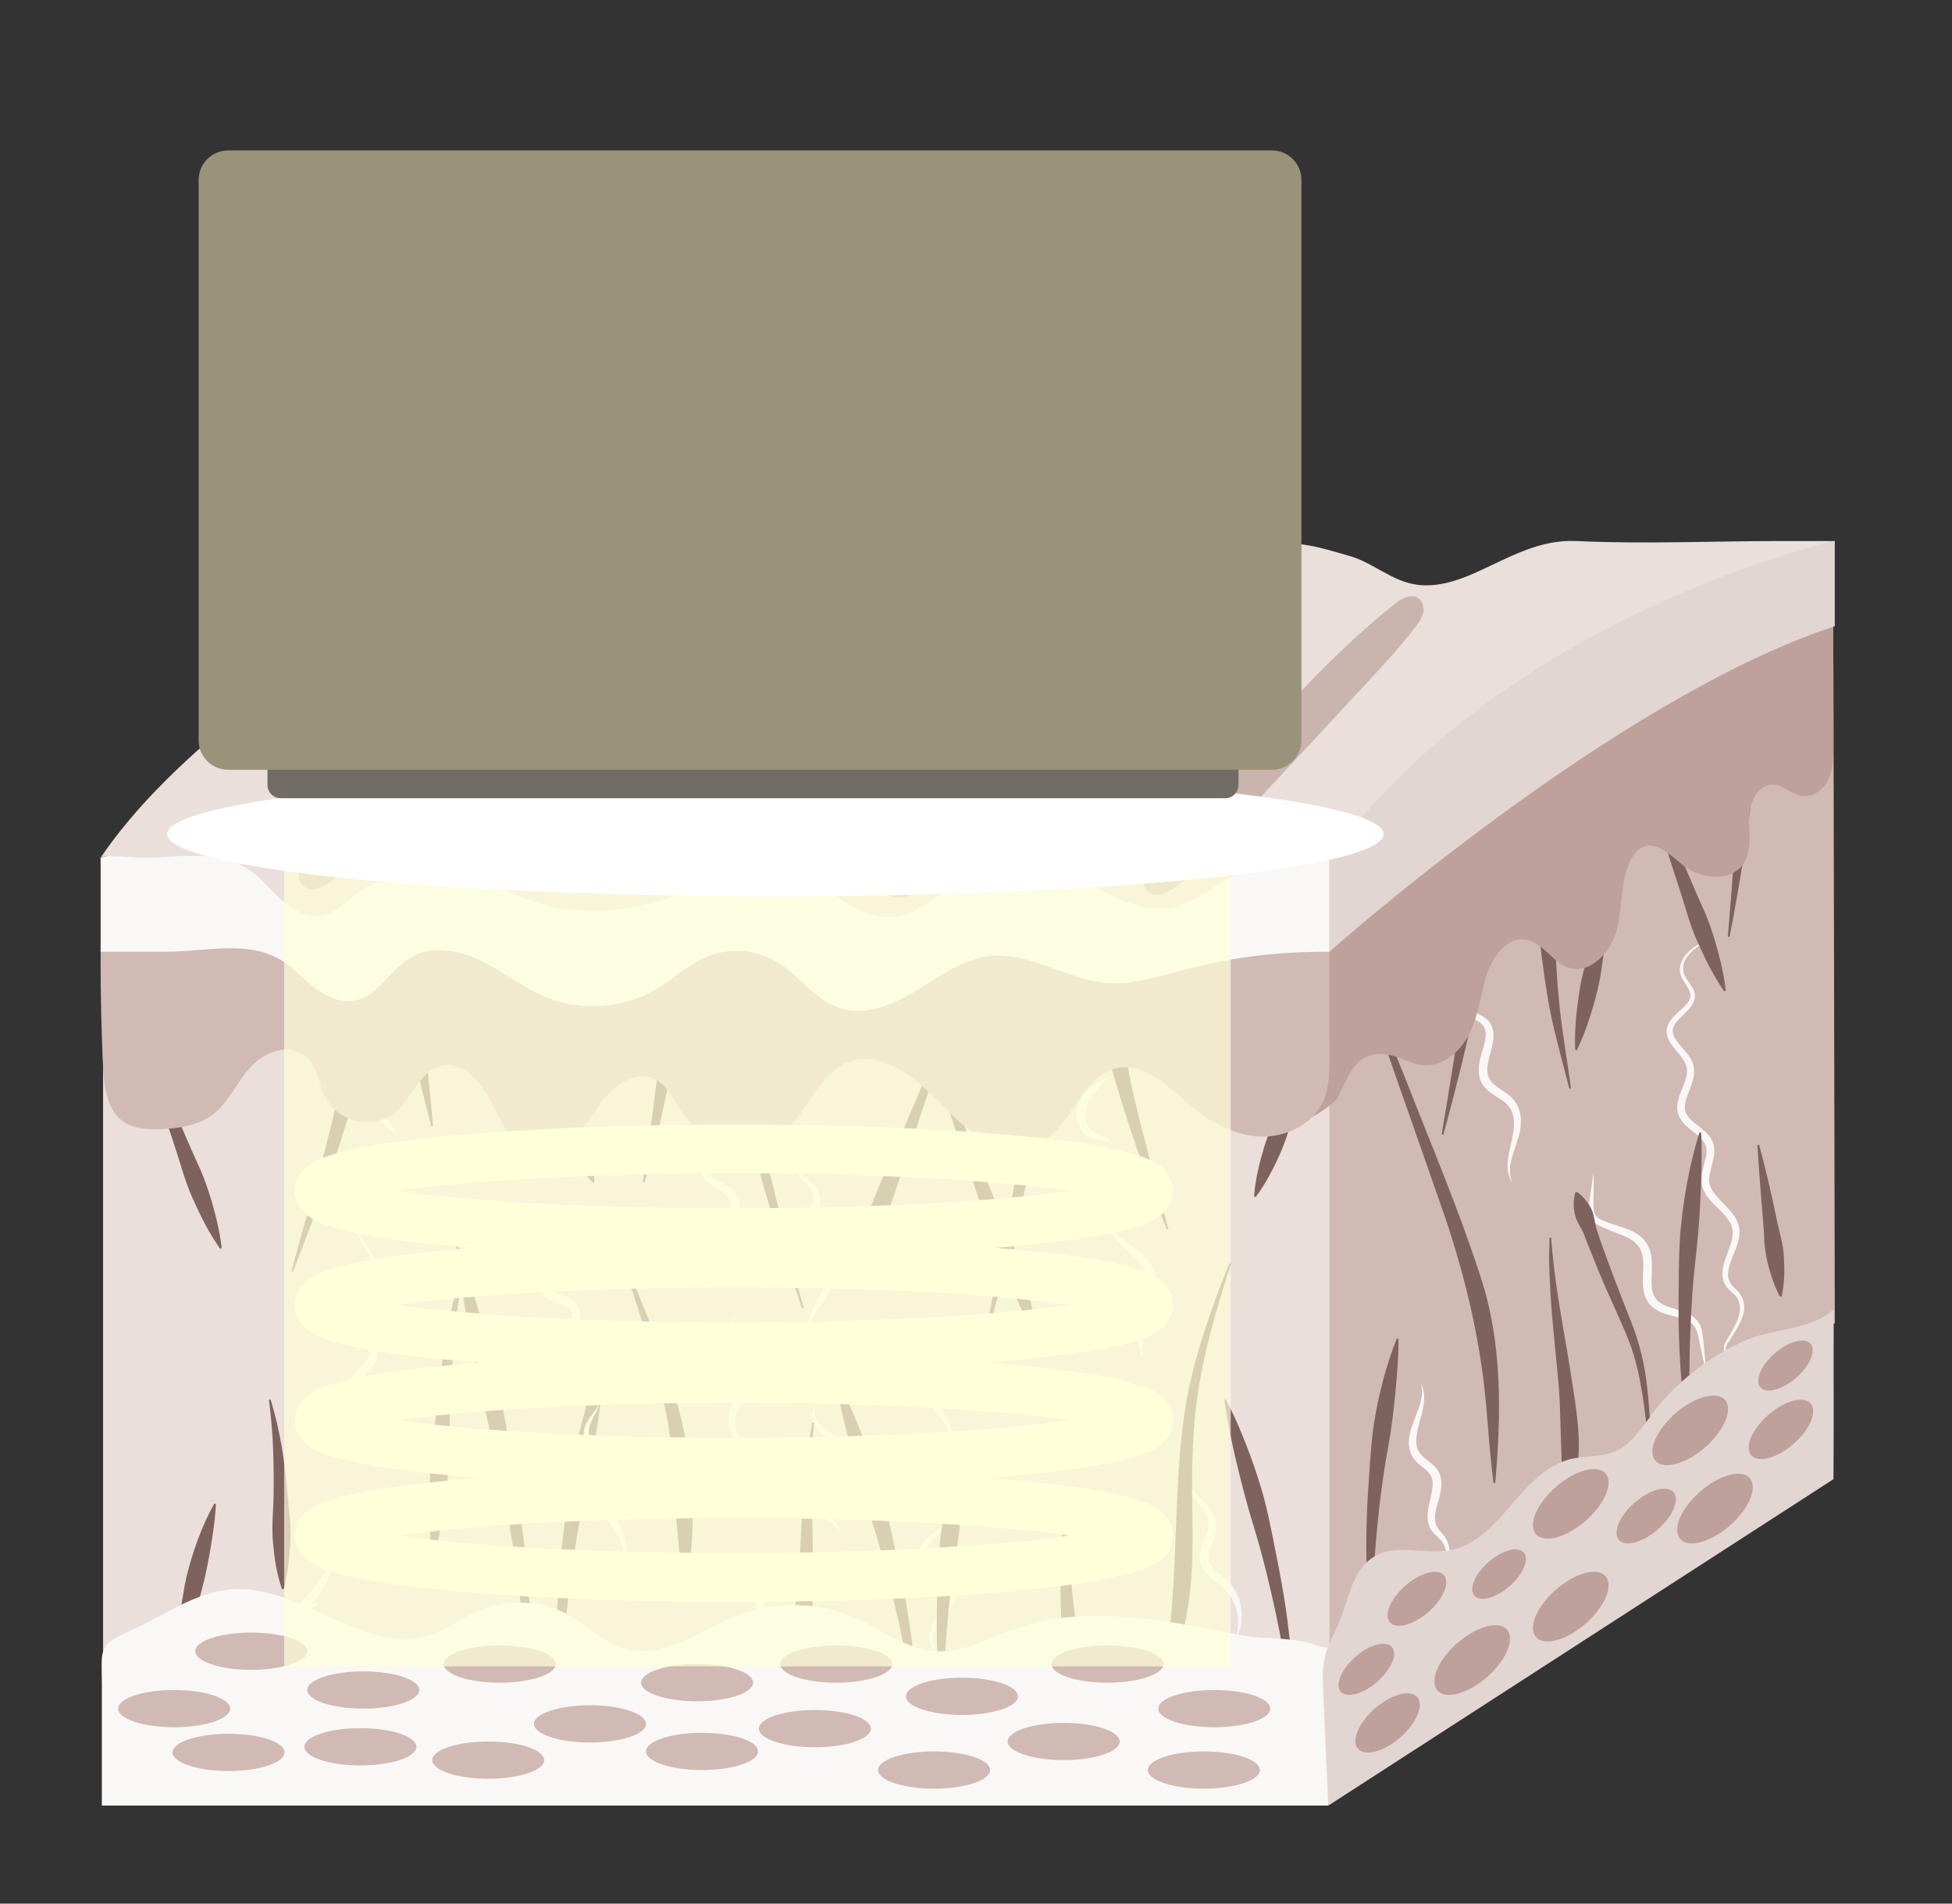 <svg width="200" height="195" viewBox="0 0 200 195" fill="none" xmlns="http://www.w3.org/2000/svg">
<rect x="0" y="0" width="200" height="195" fill="#333333" stroke="none"/>
<g clip-path="url(#clip0_2229_241)">
<path d="M136.217 170.051L187.994 135.536L187.848 68.07L138.963 99.449L131.513 112L136.217 170.051Z" fill="#D1BAB4"/>
<path d="M10.561 109.243V170.051H136.218V87.85H10.312L10.561 109.243Z" fill="#EADFDA"/>
<path d="M33.605 157.097C33.548 158.003 34.012 158.891 34.016 159.829C34.016 160.014 34.008 160.225 33.976 160.41C33.834 161.566 33.206 162.6 32.575 163.542C32.147 164.169 31.612 164.694 31.052 165.175L30.649 164.555C31.266 164.412 31.879 164.294 32.517 164.255L32.546 164.341C32.022 164.708 31.469 165 30.898 165.272L29.532 165.921L30.499 164.651C31.144 163.763 31.918 163.039 32.567 162.179C33.17 161.334 33.616 160.346 33.577 159.287C33.552 158.57 33.345 157.807 33.513 157.079L33.602 157.093L33.605 157.097Z" fill="#F9F8F6"/>
<path d="M36.123 124.394C36.112 125.518 36.808 126.459 37.41 127.354C39.311 129.99 39.08 130.992 37.325 133.578C36.811 134.391 36.223 135.422 36.925 136.253C37.221 136.624 37.688 136.931 38.117 137.377C38.327 137.605 38.541 137.894 38.637 138.261C39.001 139.898 37.139 140.697 36.704 141.999C36.472 143.051 37.189 143.957 37.3 145.045C37.489 146.668 36.312 146.907 35.556 147.941L35.474 147.902C35.659 147.37 36.112 146.96 36.419 146.518C37.31 145.309 36.034 144.057 35.837 142.784C35.374 140.622 37.949 139.791 37.824 138.454C37.614 137.708 36.858 137.395 36.362 136.685C35.488 135.561 36.141 134.231 36.847 133.257C38.605 130.868 38.848 130.079 37.186 127.501C36.615 126.563 35.952 125.535 36.037 124.387H36.126L36.123 124.394Z" fill="#F9F8F6"/>
<path d="M45.721 105.295C42.611 106.753 37.906 108.822 38.727 113.002C38.973 114.233 40.31 115.042 40.642 116.273L40.56 116.309C40.171 115.777 39.64 115.435 39.126 114.992C37.172 113.448 37.382 111.03 38.809 109.189C39.654 108.055 40.82 107.306 42.001 106.693C43.199 106.097 44.441 105.641 45.685 105.209L45.717 105.291L45.721 105.295Z" fill="#F9F8F6"/>
<path d="M78.634 158.659C79.241 160.128 77.764 161.744 77.942 163.139C78.099 164.266 78.941 165.343 78.788 166.556C78.741 166.984 78.559 167.415 78.231 167.668C78.909 166.042 77.251 164.822 77.094 163.242C76.862 161.494 78.513 160.317 78.634 158.659Z" fill="#F9F8F6"/>
<path d="M75.367 134.72C74.857 135.911 74.376 137.512 75.339 138.543C75.817 139.06 76.441 139.41 76.958 139.945C77.636 140.58 77.835 141.593 77.332 142.402C76.894 143.126 76.309 143.576 75.902 144.093C75.285 144.831 75.167 145.897 75.553 146.771C75.952 147.745 77.108 148.287 77.404 149.332C76.812 148.366 75.613 148.045 75.053 147.028C74.422 145.987 74.511 144.56 75.253 143.597C75.72 142.969 76.284 142.498 76.587 141.974C77.518 140.387 74.529 139.727 74.333 137.855C74.154 136.706 74.704 135.586 75.364 134.72H75.367Z" fill="#F9F8F6"/>
<path d="M72.46 117.782C71.843 118.698 72.017 119.957 72.93 120.567C73.58 121.034 74.535 121.334 75.145 121.972C76.69 123.545 75.035 124.876 74.065 126.128C73.38 126.987 72.816 128.004 73.08 129.145C72.117 127.472 73.54 125.642 74.489 124.323C75.852 122.614 73.569 122.058 72.502 121.084C71.507 120.275 71.429 118.566 72.46 117.782Z" fill="#F9F8F6"/>
<path d="M97.12 155.328C97.113 156.779 95.365 157.439 94.93 158.684C94.616 159.864 96.453 160.692 97.177 161.519C97.437 161.79 97.694 162.104 97.847 162.507C98.372 163.891 97.237 165.1 96.41 166.053C95.686 166.877 95.119 168.268 96.107 169.12C94.805 168.432 95.233 166.677 95.954 165.7C96.735 164.572 97.929 163.288 96.606 162.072C95.918 161.345 94.834 160.763 94.374 159.74C94.002 158.923 94.413 158.067 95.03 157.543C95.761 156.826 96.849 156.387 97.12 155.328Z" fill="#F9F8F6"/>
<path d="M97.027 135.201C97.284 136.128 98.082 136.692 98.489 137.555C99.374 139.417 97.184 140.355 96.21 141.45C94.576 143.247 98.514 145.794 97.348 147.916C97.851 145.726 93.974 143.843 95.29 141.368C95.704 140.647 96.474 140.148 97.055 139.699C97.476 139.367 97.929 139.01 98.061 138.497C98.286 137.42 96.966 136.339 97.027 135.201Z" fill="#F9F8F6"/>
<path d="M99.595 123.724C98.504 125.236 96.834 126.52 97.262 128.596C96.431 127.847 96.553 126.441 97.145 125.568C97.733 124.676 98.607 124.073 99.595 123.724Z" fill="#F9F8F6"/>
<path d="M121.052 151.262C122.268 153.402 125.449 154.472 124.401 157.485C124.098 158.47 123.395 159.526 124.13 160.442C124.583 161.034 125.293 161.43 125.835 162.004C127.015 163.21 127.49 165.047 127.094 166.666C126.99 167.062 126.84 167.44 126.641 167.786C127.201 165.889 126.673 163.856 125.289 162.568C124.704 162.029 123.973 161.651 123.438 160.981C122.785 160.203 122.817 159.183 123.167 158.313C123.42 157.596 123.823 156.933 123.819 156.198C123.809 155.064 122.963 154.233 122.264 153.337C121.769 152.713 121.266 152.039 121.055 151.258L121.052 151.262Z" fill="#F9F8F6"/>
<path d="M113.295 124.833C114.111 126.841 116.319 127.469 117.617 129.113C118.099 129.694 118.427 130.425 118.513 131.178C118.851 133.981 116.387 136.506 117.179 139.21C116.79 138.632 116.647 137.901 116.658 137.191C116.679 135.18 117.806 133.272 117.624 131.281C117.493 129.99 116.537 129.074 115.599 128.214C114.621 127.315 113.419 126.249 113.291 124.833H113.295Z" fill="#F9F8F6"/>
<path d="M113.569 110.352C112.777 111.265 111.886 112.025 111.429 113.109C111.055 114.012 111.108 115.288 111.957 115.873C112.235 116.077 112.606 116.219 112.984 116.398C113.355 116.576 113.758 116.79 114.004 117.136C113.263 116.754 112.474 116.883 111.611 116.483C110.252 115.841 110.02 113.987 110.666 112.756C111.265 111.586 112.424 110.848 113.569 110.356V110.352Z" fill="#F9F8F6"/>
<path d="M83.549 143.832C83.196 145.544 83.909 145.915 85.175 146.789C86.21 147.499 86.477 148.669 86.031 149.821C85.703 150.766 85.015 151.522 84.562 152.392C83.278 154.739 85.774 155.242 86.234 157.161C85.753 156.266 84.826 155.856 84.148 155.121C82.814 153.741 83.645 152.043 84.565 150.709C85.271 149.632 85.931 148.305 84.726 147.324C83.506 146.304 82.693 145.469 83.549 143.832Z" fill="#F9F8F6"/>
<path d="M80.898 119.301C81.476 119.911 82.182 120.321 82.846 120.86C84.169 121.915 84.358 123.074 83.513 124.519C82.814 125.692 82.971 126.452 83.745 127.522C85.457 129.769 86.009 131.01 84.201 133.518C83.523 134.488 82.742 135.618 83.096 136.852C82.439 135.668 83.117 134.274 83.705 133.214C85.114 130.753 84.579 130.133 83.017 128.036C82.489 127.301 82.033 126.334 82.264 125.379C82.464 124.508 83.11 123.902 83.324 123.124C83.68 121.555 81.565 120.581 80.906 119.305L80.898 119.301Z" fill="#F9F8F6"/>
<path d="M145.576 141.692C146.646 143.722 144.902 145.944 145.134 148.005C145.437 149.917 147.937 149.61 147.656 152.407C147.552 153.658 146.803 154.864 147.099 156.091C147.235 156.583 147.649 156.908 147.959 157.314C148.744 158.324 148.704 159.904 147.806 160.82C148.373 159.893 148.323 158.73 147.727 157.892C147.324 157.368 146.661 157 146.436 156.323C146.086 155.392 146.354 154.429 146.554 153.537C146.718 152.788 146.95 151.954 146.646 151.262C146.311 150.523 145.448 150.202 144.913 149.5C143.636 147.884 144.834 145.812 145.373 144.189C145.651 143.383 145.837 142.527 145.58 141.685L145.576 141.692Z" fill="#F9F8F6"/>
<path d="M163.217 120.061C163.381 121.17 163.235 122.304 163.267 123.392C163.267 124.341 163.396 124.719 164.316 125.068C165.871 125.714 167.907 125.896 168.82 127.547C169.53 128.87 169.131 130.436 169.238 131.813C169.373 133.746 171.014 133.821 172.512 134.374C173.425 134.698 174.163 135.29 174.37 136.278C174.613 137.666 174.673 139.057 174.791 140.458C174.523 139.374 174.299 138.286 174.067 137.198C173.96 136.66 173.846 136.128 173.532 135.775C173.033 135.169 172.234 135.012 171.499 134.827C169.805 134.452 168.546 133.803 168.367 131.898C168.203 130.554 168.642 129.177 168.061 127.954C167.426 126.787 166.006 126.488 164.833 125.996C164.034 125.66 162.932 125.275 162.828 124.259C162.729 122.825 163.196 121.466 163.217 120.057V120.061Z" fill="#F9F8F6"/>
<path d="M149.882 99.545C149.257 100.337 149.179 101.489 149.603 102.388C150.199 103.836 151.743 103.565 152.614 104.71C153.484 105.962 152.724 107.51 152.478 108.79C152.268 109.735 152.364 110.559 153.17 111.162C153.537 111.461 153.99 111.715 154.433 112.054C155.435 112.749 155.916 113.905 155.817 115.092C155.795 117.061 154.03 119.297 154.989 121.159C153.413 119.044 155.941 116.002 154.839 113.723C154.379 112.795 153.43 112.496 152.628 111.847C150.919 110.57 151.551 108.769 152.039 107.089C152.293 106.197 152.41 105.248 151.558 104.692C150.977 104.31 150.021 103.989 149.589 103.305C148.783 102.21 148.847 100.465 149.885 99.549L149.882 99.545Z" fill="#F9F8F6"/>
<path d="M175.725 95.947C174.334 96.674 171.902 97.926 172.561 99.834C172.775 100.323 173.154 100.712 173.417 101.193C174.32 102.734 172.533 103.729 171.716 104.756C170.55 106.176 172.758 107.363 173.293 108.587C173.592 109.118 173.646 109.814 173.51 110.395C173.389 110.976 173.164 111.49 172.979 111.986C172.722 112.699 172.462 113.37 172.754 114.047C173.089 114.725 173.738 115.103 174.348 115.613C176.303 117.136 175.582 118.395 175.154 120.385C175.072 120.86 175.112 121.309 175.322 121.733C176.003 123.017 177.512 123.841 178.054 125.261C178.75 127.098 177.173 128.731 177.048 130.475C177.023 130.957 177.202 131.392 177.541 131.752C177.712 131.938 177.919 132.116 178.115 132.333C178.735 132.993 178.853 133.996 178.553 134.827C178.204 135.907 177.505 136.788 176.956 137.683C176.656 138.161 176.863 138.679 177.184 139.089C177.476 139.52 177.922 139.973 177.833 140.54C177.876 139.97 177.412 139.574 177.088 139.164C176.328 138.297 176.617 137.726 177.162 136.87C177.562 136.193 177.979 135.476 178.179 134.72C178.397 134.006 178.297 133.2 177.755 132.665C177.58 132.487 177.373 132.319 177.166 132.112C176.196 131.214 176.424 129.872 176.841 128.788C177.198 127.732 177.812 126.591 177.394 125.51C176.781 124.137 175.326 123.449 174.63 122.076C174.034 120.992 174.498 119.725 174.755 118.662C175.283 116.754 173.696 116.308 172.572 115.132C170.493 112.931 173.621 110.841 172.665 108.893C172.308 108.194 171.695 107.642 171.249 106.982C170.903 106.49 170.639 105.83 170.821 105.209C171.06 104.339 171.873 103.8 172.451 103.24C172.793 102.905 173.171 102.531 173.2 102.049C173.211 101.264 172.483 100.683 172.233 99.952C171.905 99.117 172.322 98.172 172.911 97.587C173.696 96.799 174.723 96.371 175.718 95.936L175.725 95.947Z" fill="#F9F8F6"/>
<path d="M27.727 143.362C28.694 146.493 29.19 149.757 29.454 153.02C29.525 153.837 29.611 154.65 29.689 155.463C29.843 157.093 29.728 158.712 29.529 160.335C29.422 161.148 29.297 161.958 29.076 162.782L28.897 162.789C28.337 161.213 28.109 159.576 27.966 157.931C27.809 156.312 28.02 154.689 28.034 153.074C28.059 150.652 28.031 148.234 27.817 145.819C27.745 145.013 27.656 144.207 27.553 143.401L27.727 143.365V143.362Z" fill="#7E625D"/>
<path d="M14.527 106.247C16.093 109.635 17.737 113.38 19.2 116.829C19.578 117.717 19.984 118.591 20.38 119.469C21.176 121.231 21.736 123.078 22.192 124.958C22.413 125.903 22.609 126.859 22.713 127.85L22.549 127.914C21.418 126.306 20.555 124.572 19.756 122.796C18.954 121.038 18.486 119.158 17.876 117.332C17.416 115.97 16.514 113.209 16.079 111.836C15.498 109.996 14.916 108.159 14.363 106.311L14.527 106.247Z" fill="#7E625D"/>
<path d="M47.643 130.254C46.944 132.605 46.716 135.062 46.513 137.498C46.316 139.945 46.202 142.399 46.099 144.852C46.049 146.079 46.038 147.313 46.02 148.544C45.985 151.016 45.714 153.469 45.282 155.909C45.054 157.132 44.79 158.356 44.366 159.547L44.191 159.522C44.037 157.04 43.98 154.597 44.03 152.121C44.059 149.653 44.43 147.206 44.683 144.753C44.811 143.526 44.947 142.295 45.097 141.068C45.414 138.611 45.785 136.16 46.352 133.746C46.638 132.54 46.973 131.335 47.472 130.197L47.636 130.261L47.643 130.254Z" fill="#7E625D"/>
<path d="M55.843 108.658C55.426 110.491 54.898 112.478 54.366 114.29C54.227 114.753 54.127 115.231 54.01 115.702C53.778 116.658 53.307 117.51 52.747 118.32C52.458 118.727 52.141 119.123 51.73 119.483L51.566 119.419C51.499 118.877 51.524 118.37 51.577 117.874C51.695 116.897 51.912 115.948 52.369 115.078C52.779 114.34 53.303 113.248 53.664 112.474C54.295 111.212 54.99 109.824 55.672 108.594L55.836 108.658H55.843Z" fill="#7E625D"/>
<path d="M29.846 130.229C31.176 125.321 32.756 120.111 33.958 115.174C34.258 113.944 34.547 112.642 34.768 111.394C35.192 108.933 35.652 106.486 35.249 104.018C35.064 102.805 34.661 101.61 34.065 100.437L34.204 100.326C36.287 102.113 37.175 105.084 37.086 107.777C37.054 110.491 36.102 113.024 35.321 115.556C34.036 119.822 32.3 124.291 30.716 128.464L30.013 130.286L29.846 130.229Z" fill="#7E625D"/>
<path d="M17.351 178.928C17.312 175.28 17.58 171.417 18.086 167.804C18.364 166.006 18.714 163.271 19.113 161.498C19.755 158.905 20.658 156.366 21.952 154.022L22.124 154.072C22.077 155.149 21.938 156.205 21.785 157.264C21.549 158.827 21.275 160.385 20.911 161.922C20.561 163.395 20.048 165.018 19.713 166.495C19.142 168.959 18.596 171.738 18.179 174.231C18.054 175.005 17.826 176.585 17.726 177.362L17.53 178.935L17.351 178.925V178.928Z" fill="#7E625D"/>
<path d="M44.194 115.41C43.356 112.061 42.382 108.715 42.215 105.241C42.208 105.049 42.19 104.521 42.183 104.321L42.19 103.7C42.225 102.117 42.778 100.572 43.691 99.285C44.258 98.536 44.95 97.88 45.774 97.43L45.903 97.555C45.196 99.017 44.644 100.337 44.358 101.753C44.13 102.794 43.902 103.907 43.77 104.981C43.641 106.111 43.684 107.249 43.748 108.394C43.884 110.723 44.194 113.041 44.365 115.378L44.191 115.41H44.194Z" fill="#7E625D"/>
<path d="M53.995 177.366C54.198 167.982 52.818 158.427 50.828 149.279C50.154 146.35 49.351 142.991 48.777 140.055C47.964 135.914 47.186 131.774 46.733 127.568L46.905 127.529C47.621 129.527 48.246 131.542 48.838 133.564C49.729 136.585 50.546 139.674 51.224 142.752C52.055 146.689 52.747 151.262 53.339 155.253C54.059 160.375 54.491 165.878 54.462 171.057L54.384 174.224L54.17 177.38L53.992 177.37L53.995 177.366Z" fill="#7E625D"/>
<path d="M83.403 145.733C83.021 149.992 83.231 154.522 83.285 158.787C83.278 161.234 83.36 163.909 83.11 166.342C82.707 169.494 81.762 172.63 80.022 175.305L79.857 175.237C79.954 174.605 80.089 173.996 80.218 173.393C80.439 172.177 80.638 170.971 80.828 169.758C80.881 169.302 80.999 168.399 81.063 167.943C81.149 167.094 81.291 166.063 81.384 165.214C81.676 163.174 81.894 160.82 81.987 158.762C82.133 155.763 82.304 152.403 82.65 149.418L82.9 147.556L83.228 145.708L83.403 145.733Z" fill="#7E625D"/>
<path d="M97.159 105.53C95.826 109.764 94.217 114.646 92.772 118.855C92.394 119.961 92.045 121.077 91.688 122.19C90.971 124.419 90.015 126.555 88.978 128.653C88.45 129.698 87.897 130.739 87.248 131.745L87.08 131.684C87.647 128.2 88.667 124.808 90.047 121.569C90.879 119.722 92.009 117.018 92.801 115.121C93.785 112.795 95.273 109.379 96.278 107.074L96.992 105.473L97.156 105.537L97.159 105.53Z" fill="#7E625D"/>
<path d="M64.046 129.409C66.932 136.007 69.678 142.798 70.673 149.978C71.251 154.297 70.93 158.648 70.385 162.953L70.206 162.96C69.903 161.534 69.725 160.1 69.571 158.67C69.286 155.827 69.097 152.995 68.926 150.16C68.844 148.751 68.708 147.349 68.469 145.955C67.749 141.746 66.525 137.63 65.216 133.564L63.879 129.477L64.043 129.412L64.046 129.409Z" fill="#7E625D"/>
<path d="M55.843 107.813C56.899 109.856 57.987 112.125 58.943 114.226C59.189 114.764 59.463 115.292 59.731 115.823C60.266 116.893 60.562 118.045 60.754 119.23C60.847 119.829 60.908 120.435 60.883 121.077L60.719 121.141C60.273 120.678 59.916 120.182 59.588 119.675C58.95 118.663 58.404 117.607 58.094 116.448C57.844 115.445 57.412 114.029 57.102 113.031C56.624 111.372 56.1 109.546 55.683 107.881L55.847 107.816L55.843 107.813Z" fill="#7E625D"/>
<path d="M82.165 134.028C79.8 127.073 77.696 119.683 75.649 112.624C75.221 111.162 74.775 109.696 74.525 108.18C74.012 105.127 74.828 101.525 77.322 99.545L77.461 99.656C77.15 100.351 76.886 101.029 76.683 101.714C76.08 103.761 76.144 105.862 76.308 107.97C76.412 110.513 77.418 114.126 78.02 116.622C78.713 119.476 80.514 126.891 81.206 129.651C81.576 131.096 81.93 132.544 82.336 133.974L82.169 134.028H82.165Z" fill="#7E625D"/>
<path d="M93.995 178.158C93.421 171.977 92.101 165.614 90.471 159.633C89.99 157.881 89.302 155.734 88.749 153.997C87.943 151.369 87.233 148.694 86.584 146.019C86.213 144.474 85.86 142.93 85.596 141.361L85.763 141.304C86.141 142.01 86.48 142.73 86.819 143.447C88.132 146.336 89.269 149.304 90.179 152.346C90.571 153.658 91.021 155.609 91.331 156.968C91.812 159.115 92.39 161.787 92.79 163.963C93.31 166.901 93.763 170.429 93.981 173.403C94.067 174.577 94.166 176.97 94.177 178.151L93.999 178.161L93.995 178.158Z" fill="#7E625D"/>
<path d="M65.862 121.088C66.311 118.042 66.793 114.711 67.16 111.675C67.42 109.614 67.716 107.524 67.652 105.455C67.606 103.447 67.534 101.482 66.907 99.57C66.603 98.621 66.158 97.701 65.619 96.77L65.748 96.646C66.671 97.238 67.449 98.072 68.041 99.035C69.218 100.954 69.614 103.315 69.407 105.519C69.189 107.677 68.751 109.76 68.326 111.868C67.781 114.443 67.131 117.047 66.461 119.593L66.04 121.124L65.865 121.088H65.862Z" fill="#7E625D"/>
<path d="M57.348 176.596C56.728 170.151 56.959 163.642 57.709 157.214C58.079 154.001 58.411 150.766 59.16 147.613C59.898 144.453 60.772 141.339 61.96 138.311L62.131 138.35C62.024 139.977 61.824 141.582 61.614 143.183C61.175 146.372 60.676 149.539 60.016 152.688C59.684 154.258 59.371 155.831 59.11 157.414C58.59 160.578 58.176 163.759 57.894 166.959C57.598 170.154 57.487 173.382 57.523 176.592L57.345 176.603L57.348 176.596Z" fill="#7E625D"/>
<path d="M126.12 129.469C124.547 134.37 123.071 139.342 122.507 144.471C122.261 146.778 122.157 149.129 122.14 151.454C122.111 155.228 122.364 159.012 121.954 162.789C121.544 166.573 120.635 170.407 118.755 173.742L118.591 173.675C119.047 171.834 119.433 170.019 119.704 168.185C120.727 160.232 120.214 151.54 121.54 143.618C122.243 139.649 123.509 135.807 124.922 132.045C125.257 131.164 125.603 130.286 125.956 129.412L126.12 129.473V129.469Z" fill="#7E625D"/>
<path d="M135.611 103.964C134.734 107.06 133.703 110.434 132.712 113.505C132.458 114.297 132.234 115.096 131.998 115.895C131.527 117.496 130.825 119.005 130.026 120.471C129.619 121.206 129.184 121.926 128.656 122.618L128.492 122.557C128.613 120.856 129.009 119.233 129.491 117.617C129.951 116.016 130.743 114.543 131.392 113.016C131.873 111.875 132.872 109.578 133.375 108.444C134.056 106.928 134.734 105.409 135.44 103.904L135.604 103.964H135.611Z" fill="#7E625D"/>
<path d="M109.132 154.529C109.546 158.566 109.674 162.696 110.327 166.705C110.684 168.449 111.019 170.201 111.269 171.963C111.483 173.311 111.729 174.638 111.886 176.004L111.722 176.071C110.323 174.192 109.475 171.941 109.04 169.648C108.758 167.875 108.747 165.906 108.676 164.112C108.647 162.889 108.676 161.216 108.711 159.993C108.776 158.167 108.865 156.351 108.957 154.529H109.132Z" fill="#7E625D"/>
<path d="M94.983 106.251C97.034 111.03 99.352 116.594 101.307 121.427C101.82 122.696 102.366 123.955 102.901 125.218C103.967 127.75 104.823 130.358 105.512 133.022C105.851 134.359 106.147 135.711 106.318 137.095L106.15 137.148C104.87 134.698 103.764 132.212 102.698 129.676C101.624 127.155 100.875 124.508 99.991 121.919L98.664 118.028C97.719 115.221 96.36 111.073 95.443 108.269L94.815 106.311L94.98 106.251H94.983Z" fill="#7E625D"/>
<path d="M119.554 125.953C118.231 122.582 116.95 119.108 115.812 115.674C115.438 114.518 115.071 113.355 114.718 112.189C113.548 108.53 112.481 104.892 113.944 101.097C114.414 99.895 115.146 98.796 116.098 97.987L116.237 98.094C115.702 99.199 115.324 100.312 115.138 101.439C114.742 103.733 115.067 106.004 115.395 108.305C115.944 111.857 116.957 115.378 117.835 118.869C118.359 120.924 119.158 123.827 119.722 125.899L119.554 125.953Z" fill="#7E625D"/>
<path d="M132.498 176.592C132.098 172.476 131.356 168.064 130.447 164.034C130.015 162.111 129.448 159.754 128.903 157.871C128.706 157.207 128.186 155.47 127.993 154.825C126.945 151.069 126.014 147.264 125.429 143.404L125.596 143.351C125.939 143.986 126.242 144.635 126.545 145.284C127.711 147.888 128.706 150.573 129.47 153.323C129.801 154.511 130.165 156.273 130.415 157.5C130.804 159.44 131.278 161.851 131.595 163.813C132.013 166.463 132.369 169.637 132.533 172.316C132.601 173.371 132.673 175.522 132.673 176.581L132.498 176.589V176.592Z" fill="#7E625D"/>
<path d="M100.876 137.295C102.164 130.293 103.715 122.925 104.931 115.923C105.406 113.252 105.719 110.563 106.126 107.884C106.294 106.793 106.451 105.683 106.568 104.588C106.75 102.659 106.786 100.662 106.283 98.775C105.958 97.487 105.363 96.317 104.596 95.208L104.724 95.087C105.445 95.665 106.073 96.374 106.593 97.17C109.967 102.598 107.481 110.359 106.315 116.194C105.006 122.393 102.656 131.124 101.051 137.337L100.88 137.298L100.876 137.295Z" fill="#7E625D"/>
<path d="M96.464 175.03C96.039 171.36 95.9 167.44 96.022 163.745C96.111 161.905 96.171 159.112 96.382 157.282C96.746 154.604 97.377 151.946 98.411 149.443L98.582 149.475C98.647 150.563 98.618 151.643 98.579 152.724C98.507 154.325 98.397 155.923 98.197 157.51C98.005 159.033 97.666 160.724 97.487 162.247C97.181 164.794 96.931 167.65 96.781 170.208C96.738 171 96.678 172.615 96.663 173.411L96.639 175.016L96.464 175.026V175.03Z" fill="#7E625D"/>
<path d="M11.063 168.364C10.225 169.209 10.436 170.233 10.436 172.462V184.956H136.092C136.164 184.956 136.092 168.756 136.149 168.753C135.297 168.817 134.766 168.435 133.949 168.239C133.2 168.061 132.429 167.979 131.663 167.907C130.214 167.768 128.724 167.79 127.293 167.519C124.743 167.037 122.204 166.502 119.639 166.117C114.486 165.343 109.15 165.068 104.153 166.816C101.396 167.779 98.696 169.352 95.782 169.138C92.861 168.92 90.414 166.959 87.739 165.767C83.93 164.07 79.44 163.963 75.552 165.475C71.686 166.98 67.859 170.062 63.889 168.863C61.899 168.26 60.387 166.673 58.593 165.621C55.711 163.927 52.012 163.702 48.948 165.036C47.268 165.767 45.785 166.923 44.044 167.486C37.325 169.655 30.855 162.329 23.811 162.803C19.88 163.071 16.642 165.642 13.132 167.148C12.108 167.586 11.463 167.954 11.06 168.36L11.063 168.364Z" fill="#F9F8F6"/>
<path d="M25.741 171.053C28.91 171.053 31.479 170.199 31.479 169.145C31.479 168.091 28.91 167.237 25.741 167.237C22.571 167.237 20.002 168.091 20.002 169.145C20.002 170.199 22.571 171.053 25.741 171.053Z" fill="#D1BAB4"/>
<path d="M51.2 172.369C54.369 172.369 56.938 171.515 56.938 170.461C56.938 169.407 54.369 168.553 51.2 168.553C48.03 168.553 45.461 169.407 45.461 170.461C45.461 171.515 48.03 172.369 51.2 172.369Z" fill="#D1BAB4"/>
<path d="M50.022 182.21C53.191 182.21 55.761 181.355 55.761 180.301C55.761 179.248 53.191 178.393 50.022 178.393C46.852 178.393 44.283 179.248 44.283 180.301C44.283 181.355 46.852 182.21 50.022 182.21Z" fill="#D1BAB4"/>
<path d="M36.922 180.844C40.092 180.844 42.661 179.989 42.661 178.935C42.661 177.882 40.092 177.027 36.922 177.027C33.753 177.027 31.184 177.882 31.184 178.935C31.184 179.989 33.753 180.844 36.922 180.844Z" fill="#D1BAB4"/>
<path d="M37.221 175.026C40.391 175.026 42.96 174.172 42.96 173.118C42.96 172.064 40.391 171.21 37.221 171.21C34.052 171.21 31.482 172.064 31.482 173.118C31.482 174.172 34.052 175.026 37.221 175.026Z" fill="#D1BAB4"/>
<path d="M17.84 176.934C21.01 176.934 23.579 176.08 23.579 175.026C23.579 173.972 21.01 173.118 17.84 173.118C14.671 173.118 12.102 173.972 12.102 175.026C12.102 176.08 14.671 176.934 17.84 176.934Z" fill="#D1BAB4"/>
<path d="M60.448 178.497C63.617 178.497 66.186 177.642 66.186 176.589C66.186 175.535 63.617 174.68 60.448 174.68C57.278 174.68 54.709 175.535 54.709 176.589C54.709 177.642 57.278 178.497 60.448 178.497Z" fill="#D1BAB4"/>
<path d="M23.418 181.418C26.588 181.418 29.157 180.563 29.157 179.51C29.157 178.456 26.588 177.601 23.418 177.601C20.249 177.601 17.68 178.456 17.68 179.51C17.68 180.563 20.249 181.418 23.418 181.418Z" fill="#D1BAB4"/>
<path d="M71.422 174.274C74.592 174.274 77.161 173.419 77.161 172.366C77.161 171.312 74.592 170.457 71.422 170.457C68.253 170.457 65.684 171.312 65.684 172.366C65.684 173.419 68.253 174.274 71.422 174.274Z" fill="#D1BAB4"/>
<path d="M98.561 175.675C101.73 175.675 104.3 174.821 104.3 173.767C104.3 172.713 101.73 171.859 98.561 171.859C95.392 171.859 92.822 172.713 92.822 173.767C92.822 174.821 95.392 175.675 98.561 175.675Z" fill="#D1BAB4"/>
<path d="M113.473 172.369C116.643 172.369 119.212 171.515 119.212 170.461C119.212 169.407 116.643 168.553 113.473 168.553C110.304 168.553 107.734 169.407 107.734 170.461C107.734 171.515 110.304 172.369 113.473 172.369Z" fill="#D1BAB4"/>
<path d="M85.678 172.369C88.848 172.369 91.417 171.515 91.417 170.461C91.417 169.407 88.848 168.553 85.678 168.553C82.509 168.553 79.939 169.407 79.939 170.461C79.939 171.515 82.509 172.369 85.678 172.369Z" fill="#D1BAB4"/>
<path d="M95.704 183.226C98.873 183.226 101.442 182.372 101.442 181.318C101.442 180.264 98.873 179.41 95.704 179.41C92.534 179.41 89.965 180.264 89.965 181.318C89.965 182.372 92.534 183.226 95.704 183.226Z" fill="#D1BAB4"/>
<path d="M83.492 178.985C86.661 178.985 89.23 178.131 89.23 177.077C89.23 176.023 86.661 175.169 83.492 175.169C80.322 175.169 77.753 176.023 77.753 177.077C77.753 178.131 80.322 178.985 83.492 178.985Z" fill="#D1BAB4"/>
<path d="M108.986 180.301C112.155 180.301 114.725 179.447 114.725 178.393C114.725 177.339 112.155 176.485 108.986 176.485C105.816 176.485 103.247 177.339 103.247 178.393C103.247 179.447 105.816 180.301 108.986 180.301Z" fill="#D1BAB4"/>
<path d="M124.415 176.934C127.585 176.934 130.154 176.08 130.154 175.026C130.154 173.972 127.585 173.118 124.415 173.118C121.246 173.118 118.677 173.972 118.677 175.026C118.677 176.08 121.246 176.934 124.415 176.934Z" fill="#D1BAB4"/>
<path d="M123.345 183.226C126.515 183.226 129.084 182.372 129.084 181.318C129.084 180.264 126.515 179.41 123.345 179.41C120.176 179.41 117.606 180.264 117.606 181.318C117.606 182.372 120.176 183.226 123.345 183.226Z" fill="#D1BAB4"/>
<path d="M71.928 181.318C75.098 181.318 77.667 180.464 77.667 179.41C77.667 178.356 75.098 177.502 71.928 177.502C68.759 177.502 66.189 178.356 66.189 179.41C66.189 180.464 68.759 181.318 71.928 181.318Z" fill="#D1BAB4"/>
<path d="M158.937 126.794C159.208 131.06 160.093 135.504 160.788 139.713C161.152 142.131 161.634 144.76 161.755 147.199C161.837 150.374 161.391 153.612 160.093 156.526L159.922 156.483C159.922 155.845 159.957 155.224 159.993 154.607C160.043 152.745 160.047 150.955 159.993 149.093C159.911 147.346 159.882 145.341 159.811 143.579C159.683 141.218 159.362 138.518 159.148 136.157C158.919 133.817 158.738 131.017 158.72 128.667L158.763 126.791H158.937V126.794Z" fill="#7E625D"/>
<path d="M166.266 85.011C165.763 88.703 165.132 92.733 164.515 96.421C164.355 97.37 164.226 98.322 164.091 99.274C163.812 101.186 163.292 103.037 162.671 104.867C162.35 105.78 162.004 106.689 161.562 107.577L161.391 107.542C161.305 105.58 161.512 103.661 161.794 101.739C162.061 99.831 162.678 97.997 163.142 96.132C163.488 94.737 164.208 91.93 164.576 90.543C165.075 88.685 165.567 86.827 166.095 84.972L166.266 85.008V85.011Z" fill="#7E625D"/>
<path d="M138.938 97.922C140.415 101.539 142.712 107.306 144.189 110.98C146.753 117.55 149.521 124.041 151.689 130.771C153.947 137.573 153.815 144.86 153.202 151.907L153.027 151.911C152.716 149.571 152.549 147.224 152.346 144.899C151.828 137.93 150.255 131.167 148.016 124.558C145.89 118.427 143.179 110.816 141.064 104.638C140.49 102.991 139.338 99.638 138.774 97.983L138.938 97.922Z" fill="#7E625D"/>
<path d="M160.788 111.504C160.249 109.443 159.632 107.107 159.14 105.038C158.644 102.859 158.302 100.644 158.024 98.429L157.589 95.115C157.307 92.908 157.289 90.696 157.317 88.478C157.346 87.365 157.367 86.256 157.482 85.125L157.656 85.104C158.755 88.282 159.215 91.645 159.322 94.991C159.368 98.304 159.582 101.607 160.003 104.892C160.296 107.082 160.663 109.272 160.959 111.476L160.788 111.511V111.504Z" fill="#7E625D"/>
<path d="M169.059 149.421C168.67 145.897 168.413 142.324 167.425 138.91C166.862 136.963 165.542 134.256 164.715 132.369C164.012 130.793 163.295 129.013 162.66 127.397L162.339 126.559C162.154 125.988 161.765 125.5 161.53 124.954C161.191 124.059 161.148 123.103 161.398 122.158L161.562 122.097C162.129 122.486 162.525 122.971 162.867 123.524C163.399 124.284 163.331 125.25 163.641 126.092C164.676 129.177 165.867 132.223 167.072 135.258C167.975 137.484 168.549 139.873 168.784 142.267C169.048 144.649 169.148 147.028 169.234 149.411L169.059 149.421Z" fill="#7E625D"/>
<path d="M147.713 116.187C148.547 111.247 149.393 106.122 150.042 101.172C150.202 99.916 150.334 98.661 150.406 97.427C150.541 94.998 150.691 92.587 150.049 90.236C149.742 89.081 149.236 87.961 148.547 86.88L148.676 86.759C150.873 88.285 152.032 91.057 152.275 93.671C152.549 96.3 151.914 98.868 151.429 101.4C151.187 102.652 150.93 103.897 150.663 105.141C149.988 108.223 149.193 111.34 148.387 114.393L147.884 116.23L147.713 116.191V116.187Z" fill="#7E625D"/>
<path d="M140.419 166.705C139.963 162.447 139.884 157.903 140.119 153.63C140.287 151.212 140.401 148.562 140.719 146.161C141.197 143.073 141.956 140.012 143.119 137.106L143.29 137.138C143.301 138.397 143.222 139.642 143.126 140.89C142.93 143.354 142.666 145.815 142.227 148.248C141.45 152.428 141.008 156.879 140.74 161.123C140.69 162.044 140.622 163.913 140.608 164.836L140.59 166.698L140.415 166.709L140.419 166.705Z" fill="#7E625D"/>
<path d="M180.237 117.272C180.904 119.725 181.532 122.44 182.046 124.94C182.309 126.22 182.723 127.486 182.78 128.802C182.855 130.144 182.841 131.463 182.548 132.797L182.374 132.822C182.031 132.209 181.785 131.584 181.571 130.953C181.157 129.698 180.84 128.424 180.772 127.105C180.733 125.963 180.59 124.337 180.483 123.185C180.337 121.284 180.173 119.194 180.062 117.296L180.237 117.268V117.272Z" fill="#7E625D"/>
<path d="M168.753 79.882C170.297 83.271 171.917 87.019 173.361 90.465C173.732 91.353 174.135 92.227 174.524 93.107C175.308 94.869 175.858 96.717 176.307 98.593C176.525 99.538 176.717 100.49 176.817 101.478L176.653 101.539C175.537 99.927 174.684 98.194 173.896 96.417C173.104 94.659 172.644 92.783 172.045 90.957C171.592 89.594 170.704 86.837 170.276 85.464C169.705 83.627 169.131 81.79 168.589 79.943L168.753 79.882Z" fill="#7E625D"/>
<path d="M177.031 95.943C177.423 91.299 177.801 86.477 178.022 81.837C178.079 80.663 178.086 79.501 178.033 78.352C177.922 76.098 177.812 73.873 177.023 71.754C176.642 70.705 176.082 69.714 175.383 68.744L175.501 68.612C176.028 68.926 176.506 69.307 176.959 69.732C179.192 71.964 179.952 75.31 179.773 78.363C179.609 80.77 179.288 83.099 178.989 85.475C178.586 88.385 178.079 91.335 177.544 94.227L177.205 95.968L177.031 95.943Z" fill="#7E625D"/>
<path d="M173.232 148.954C172.401 144.278 172.002 139.253 171.98 134.506C172.005 131.816 171.973 128.877 172.17 126.199C172.49 122.75 173.097 119.315 174.124 116.002L174.299 116.023C174.342 116.722 174.345 117.418 174.349 118.11C174.349 120.178 174.263 122.24 174.142 124.301C174.042 126.256 173.782 128.481 173.571 130.436C173.314 133.033 173.19 136.025 173.118 138.639C173.068 141.218 173.104 144.296 173.268 146.871L173.411 148.929L173.236 148.951L173.232 148.954Z" fill="#7E625D"/>
<path d="M135.958 169.002C136.172 168.392 136.475 167.74 136.899 166.898C138.09 164.533 138.304 161.049 140.712 159.504C142.98 158.049 146.008 159.294 148.655 158.777C153.655 157.799 155.674 151.112 160.528 149.571C162.151 149.057 164.273 149.329 165.782 148.544C167.651 147.57 169.006 144.981 170.397 143.436C172.716 140.861 175.58 138.789 178.729 137.348C181.4 136.125 185.873 136.185 187.881 134.113C187.856 140.772 187.899 145.883 187.856 151.522C187.856 151.522 136.097 184.963 136.097 184.959C135.918 181.011 135.74 177.063 135.562 173.115C135.476 171.214 135.544 170.193 135.961 169.006L135.958 169.002Z" fill="#E2D6D2"/>
<path d="M142.591 108.116C143.65 108.362 144.613 108.975 145.694 109.104C147.623 109.336 149.432 107.927 150.373 106.229C151.315 104.531 151.615 102.563 152.082 100.676C152.635 98.45 154.208 95.822 156.455 96.275C158.138 96.613 159.051 98.568 160.681 99.114C162.982 99.88 165.154 97.427 165.703 95.066C166.256 92.704 165.999 90.108 167.151 87.975C167.408 87.497 167.754 87.041 168.239 86.802C169.715 86.078 171.195 87.647 172.483 88.667C174.32 90.122 177.459 90.368 178.7 88.378C179.527 87.051 179.178 85.346 179.206 83.781C179.235 82.215 180.112 80.317 181.678 80.378C182.744 80.417 183.575 81.387 184.631 81.544C185.776 81.716 186.874 80.849 187.36 79.797C187.841 78.745 187.848 77.543 187.848 76.383C187.841 70.819 187.837 65.255 187.83 59.691C181.2 62.666 174.57 65.641 167.939 68.615C157.517 73.291 146.696 78.267 139.513 87.148C137.191 90.019 135.122 93.389 131.741 94.873C131.085 95.162 130.339 95.408 129.958 96.014C129.626 96.539 129.648 97.209 129.683 97.83C129.997 103.404 130.315 108.979 130.628 114.554C130.771 117.072 136.517 113.391 136.988 112.528C138.236 110.231 138.892 107.263 142.587 108.119L142.591 108.116Z" fill="#BEA19A"/>
<path d="M10.821 111.658C11.085 112.988 11.609 114.215 12.704 114.942C13.749 115.638 15.076 115.699 16.324 115.667C18.261 115.617 20.501 115.292 22.038 113.987C23.675 112.596 24.485 110.345 26.115 108.876C27.491 107.634 29.688 106.964 31.165 108.084C32.567 109.147 32.652 111.219 33.544 112.742C34.913 115.074 38.469 115.681 40.524 113.933C42.236 112.474 42.988 109.735 45.164 109.193C47.507 108.608 49.444 111.037 50.511 113.227C51.573 115.417 52.904 118.028 55.308 118.235C57.786 118.449 59.538 115.948 60.914 113.851C62.288 111.754 64.602 109.514 66.906 110.466C68.433 111.094 69.111 112.842 70.059 114.201C72.224 117.296 76.914 118.556 79.95 116.323C82.682 114.311 83.598 110.163 86.726 108.861C90.222 107.41 93.842 110.416 96.474 113.159C99.103 115.902 102.798 118.859 106.25 117.304C109.778 115.716 110.673 110.188 114.453 109.407C117.342 108.811 119.771 111.404 122.04 113.309C124.062 115.007 126.516 116.326 129.144 116.423C131.773 116.519 134.552 115.16 135.611 112.731C136.217 111.34 136.224 109.767 136.221 108.248C136.21 103.654 136.199 99.057 136.189 94.463C118.787 95.312 101.357 95.055 83.937 94.798C80.82 94.752 77.703 94.705 74.585 94.659C63.836 94.502 53.086 94.341 42.336 94.185C37.139 94.11 31.918 93.974 26.742 94.095C22.937 94.185 18.168 93.311 15.465 90.379C15.354 90.261 15.247 90.136 15.104 90.058C14.801 89.894 14.43 89.98 14.088 90.022C12.954 90.158 11.766 89.676 11.038 88.788C10.428 91.057 10.357 93.436 10.329 95.79C10.271 100.276 10.35 104.763 10.56 109.243C10.596 110.031 10.664 110.862 10.821 111.658Z" fill="#D1BAB4"/>
<path d="M136.217 97.487C136.217 97.487 165.243 71.629 187.991 64.146V55.408L142.491 64.539L136.214 87.847V97.487H136.217Z" fill="#E2D6D2"/>
<path d="M10.311 87.85V97.491H16.97C21.739 97.491 26.479 95.914 30.238 99.427C31.989 101.065 34.072 102.969 36.416 102.484C38.809 101.988 40.011 99.267 42.129 98.047C44.316 96.788 47.115 97.345 49.377 98.461C51.638 99.577 53.635 101.204 55.968 102.16C59.617 103.654 63.964 103.315 67.338 101.279C69.043 100.251 70.509 98.821 72.335 98.037C74.654 97.041 77.446 97.234 79.608 98.536C81.908 99.92 83.502 102.445 86.053 103.272C88.699 104.132 91.556 102.901 93.931 101.45C96.307 99.998 98.661 98.243 101.428 97.944C105.541 97.498 109.314 100.376 113.441 100.694C115.699 100.868 117.935 100.262 120.121 99.666C125.831 98.104 130.35 97.491 136.214 97.491V87.85C136.214 87.85 42.472 79.447 41.295 79.84C40.118 80.232 10.308 87.85 10.308 87.85H10.311Z" fill="#F9F8F6"/>
<path d="M10.311 87.85C13.877 82.607 18.728 78.024 23.572 73.997C33.961 65.366 49.437 55.654 63.276 55.586C64.888 55.579 66.503 55.593 68.116 55.651C71.718 55.772 70.106 58.397 71.953 60.512C72.859 61.546 74.4 61.974 75.709 61.55C77.139 61.086 78.106 59.791 79.243 58.81C81.519 56.852 84.779 56.1 87.682 56.856C90.079 57.48 92.24 59.06 94.716 59.139C97.894 59.239 100.551 56.881 103.515 55.736C107.206 54.309 111.6 54.877 114.81 57.195C116.048 58.09 117.153 59.242 118.605 59.716C122.478 60.986 125.97 56.981 129.915 55.954C132.793 55.205 135.504 56.171 138.25 56.942C140.697 57.63 142.584 59.545 145.184 59.898C147.217 60.173 149.264 59.517 151.137 58.682C154.561 57.156 157.653 55.237 161.523 55.422C168.47 55.75 175.515 55.422 182.47 55.422H187.984C187.984 55.422 154.643 62.755 136.21 87.861C135.932 88.243 129.209 88.353 128.014 88.817C125.3 89.865 123.202 92.205 120.328 92.883C114.079 94.356 108.476 86.352 102.238 87.868C97.826 88.942 94.88 94.545 90.382 93.913C84.03 93.018 82.96 85.578 75.409 89.223C67.559 93.011 59.481 95.244 51.203 90.918C50.346 90.472 49.508 89.962 48.581 89.701C47.579 89.419 46.52 89.437 45.474 89.459C42.486 89.516 39.304 89.633 36.85 91.338C35.63 92.187 34.593 93.418 33.145 93.746C30.733 94.288 28.658 92.137 26.978 90.329C23.564 86.648 19.031 87.865 14.448 87.865C14.034 87.865 10.55 87.508 10.304 87.865L10.311 87.85Z" fill="#EADFDA"/>
<path d="M148.158 161.833C148.362 162.917 147.192 164.669 145.544 165.742C143.896 166.816 142.398 166.805 142.195 165.721C141.992 164.637 143.161 162.885 144.809 161.812C146.457 160.738 147.955 160.749 148.158 161.833Z" fill="#BEA19A"/>
<path d="M164.783 151.543C165.047 152.945 163.535 155.203 161.413 156.587C159.287 157.971 157.354 157.96 157.093 156.558C156.829 155.156 158.342 152.899 160.464 151.515C162.59 150.131 164.523 150.142 164.783 151.543Z" fill="#BEA19A"/>
<path d="M164.783 162.072C165.047 163.474 163.535 165.732 161.413 167.115C159.287 168.499 157.354 168.489 157.093 167.087C156.829 165.685 158.342 163.428 160.464 162.044C162.59 160.66 164.523 160.671 164.783 162.072Z" fill="#BEA19A"/>
<path d="M154.685 167.543C154.949 168.945 153.437 171.203 151.315 172.587C149.189 173.971 147.256 173.96 146.996 172.558C146.732 171.156 148.244 168.899 150.366 167.515C152.492 166.131 154.425 166.142 154.685 167.543Z" fill="#BEA19A"/>
<path d="M156.323 159.465C156.509 160.46 155.439 162.062 153.93 163.046C152.421 164.03 151.048 164.02 150.863 163.028C150.677 162.033 151.747 160.432 153.256 159.447C154.765 158.463 156.138 158.473 156.323 159.465Z" fill="#BEA19A"/>
<path d="M142.82 169.156C143.012 170.183 141.903 171.841 140.344 172.861C138.786 173.878 137.363 173.871 137.17 172.84C136.978 171.813 138.087 170.154 139.645 169.134C141.204 168.118 142.627 168.125 142.82 169.156Z" fill="#BEA19A"/>
<path d="M171.688 153.33C171.895 154.429 170.711 156.202 169.041 157.289C167.372 158.377 165.856 158.366 165.649 157.268C165.443 156.169 166.627 154.397 168.296 153.309C169.965 152.221 171.481 152.232 171.688 153.33Z" fill="#BEA19A"/>
<path d="M145.448 174.352C145.673 175.543 144.386 177.469 142.577 178.65C140.769 179.831 139.121 179.82 138.897 178.629C138.672 177.437 139.959 175.511 141.768 174.331C143.576 173.15 145.224 173.161 145.448 174.352Z" fill="#BEA19A"/>
<path d="M177.023 144.014C177.287 145.416 175.775 147.674 173.653 149.058C171.527 150.441 169.594 150.431 169.334 149.029C169.07 147.627 170.582 145.37 172.704 143.986C174.83 142.602 176.763 142.613 177.023 144.014Z" fill="#BEA19A"/>
<path d="M185.705 138.076C185.894 139.082 184.809 140.708 183.279 141.703C181.753 142.698 180.362 142.691 180.173 141.685C179.984 140.679 181.068 139.053 182.598 138.058C184.125 137.063 185.516 137.07 185.705 138.076Z" fill="#BEA19A"/>
<path d="M185.752 144.282C185.976 145.477 184.689 147.399 182.877 148.583C181.065 149.764 179.417 149.753 179.192 148.562C178.968 147.37 180.255 145.444 182.067 144.26C183.879 143.08 185.527 143.091 185.752 144.282Z" fill="#BEA19A"/>
<path d="M179.563 152.025C179.827 153.427 178.315 155.684 176.193 157.068C174.067 158.452 172.134 158.441 171.874 157.04C171.61 155.638 173.122 153.38 175.244 151.996C177.37 150.613 179.303 150.623 179.563 152.025Z" fill="#BEA19A"/>
<path d="M61.35 143.907C61.111 145.031 59.969 146.019 60.433 147.16C60.761 147.827 61.553 148.08 62.213 148.408C63.019 148.761 63.975 149.368 64.146 150.338C64.42 151.658 63.308 152.92 62.94 153.987C62.819 154.329 62.773 154.661 62.837 154.967C63.008 155.652 63.689 156.341 63.896 157.097C64.317 158.288 64.31 159.672 63.796 160.817C64.099 159.197 63.7 157.546 62.741 156.337C62.095 155.574 61.792 154.732 62.134 153.723C62.412 152.856 62.894 152.168 63.147 151.472C63.276 151.13 63.336 150.802 63.279 150.509C62.951 149.036 60.387 148.972 59.887 147.367C59.434 145.987 60.804 144.97 61.35 143.904V143.907Z" fill="#F9F8F6"/>
<path d="M56.321 127.543C55.864 128.827 55.044 131.035 56.242 132.091C56.902 132.665 58.015 132.63 58.789 133.293C60.08 134.402 59.206 136.128 58.422 137.241C58.179 137.612 57.979 138.019 57.869 138.447C57.705 139.021 57.726 139.681 58.243 140.084C58.058 140.009 57.88 139.884 57.748 139.72C57.255 139.042 57.409 138.129 57.658 137.387C57.994 136.442 58.989 135.169 58.429 134.22C57.904 133.5 56.984 133.575 56.128 133.04C54.095 131.795 55.137 129.034 56.314 127.543H56.321Z" fill="#F9F8F6"/>
<path d="M54.288 68.498C50.333 70.47 46.848 73.245 43.256 75.827C38.502 79.244 33.259 82.65 30.962 88.036C30.573 88.945 30.349 90.161 31.112 90.789C31.854 91.399 32.984 90.982 33.758 90.411C35.606 89.045 36.797 86.994 38.138 85.129C41.858 79.961 47.005 75.966 52.476 72.71C57.947 69.453 63.789 66.871 69.486 64.021C69.981 63.775 70.484 63.515 70.855 63.105C71.287 62.62 71.568 61.692 70.677 61.667C70.16 61.653 69.047 62.566 68.558 62.809C67.003 63.579 65.387 64.218 63.761 64.813C60.583 65.98 57.33 66.985 54.291 68.501L54.288 68.498Z" fill="#C9B5AE"/>
<path d="M68.965 80.428C76.901 74.261 84.837 68.098 92.769 61.931C93.953 61.011 95.394 60.037 96.828 60.465C97.049 61.379 96.311 62.217 95.633 62.862C89.495 68.704 83.039 74.211 76.298 79.347C73.62 81.391 70.873 83.392 68.64 85.917C67.478 87.233 66.447 88.692 65.056 89.758C63.783 90.736 58.943 93.097 58.515 90.097C58.411 89.373 58.729 88.642 59.2 88.082C59.67 87.526 60.287 87.112 60.897 86.705C63.768 84.794 66.219 82.532 68.961 80.428H68.965Z" fill="#C9B5AE"/>
<path d="M110.484 65.865C111.504 64.631 112.535 63.379 113.829 62.434C115.124 61.489 116.729 60.872 118.32 61.075C118.498 61.097 118.694 61.139 118.812 61.275C118.937 61.418 118.951 61.625 118.933 61.814C118.815 63.326 117.482 64.414 116.255 65.305C114.411 66.65 112.56 67.991 110.848 69.496C104.609 74.971 100.444 82.35 95.778 89.216C95.197 90.072 94.584 90.942 93.703 91.485C92.822 92.027 91.605 92.155 90.796 91.51C88.884 89.99 91.684 87.358 92.697 86.288C94.762 84.098 96.806 81.89 98.803 79.64C102.798 75.135 106.653 70.509 110.484 65.862V65.865Z" fill="#C9B5AE"/>
<path d="M120.878 84.897C125.175 79.818 129.48 74.732 134.121 69.953C136.87 67.121 139.745 64.392 142.834 61.913C143.537 61.35 144.524 60.776 145.288 61.261C145.78 61.571 145.937 62.234 145.808 62.794C145.68 63.354 145.327 63.836 144.97 64.296C143.29 66.461 141.421 68.473 139.553 70.481C135.708 74.614 131.863 78.752 128.018 82.885C126.577 84.433 119.683 93.871 117.475 91.16C115.895 89.223 119.729 86.249 120.874 84.901L120.878 84.897Z" fill="#C9B5AE"/>
<g opacity="0.7">
<path d="M126.095 76.844H29.114V170.693H126.095V76.844Z" fill="#FFFFD9"/>
</g>
<path d="M79.443 91.82C113.862 91.82 141.763 88.966 141.763 85.446C141.763 81.926 113.862 79.073 79.443 79.073C45.025 79.073 17.123 81.926 17.123 85.446C17.123 88.966 45.025 91.82 79.443 91.82Z" fill="white"/>
<path d="M125.521 73.919H28.779C28.019 73.919 27.402 74.535 27.402 75.296V80.396C27.402 81.156 28.019 81.773 28.779 81.773H125.521C126.281 81.773 126.898 81.156 126.898 80.396V75.296C126.898 74.535 126.281 73.919 125.521 73.919Z" fill="#716D64"/>
<path d="M130.319 15.408H23.376C21.706 15.408 20.352 16.762 20.352 18.432V75.827C20.352 77.497 21.706 78.852 23.376 78.852H130.319C131.989 78.852 133.343 77.497 133.343 75.827V18.432C133.343 16.762 131.989 15.408 130.319 15.408Z" fill="#99937A"/>
<path d="M75.203 161.598C98.673 161.598 117.699 159.674 117.699 157.3C117.699 154.926 98.673 153.002 75.203 153.002C51.733 153.002 32.706 154.926 32.706 157.3C32.706 159.674 51.733 161.598 75.203 161.598Z" stroke="#FFFFD9" stroke-width="5" stroke-miterlimit="10"/>
<path d="M75.203 149.785C98.673 149.785 117.699 147.861 117.699 145.487C117.699 143.114 98.673 141.189 75.203 141.189C51.733 141.189 32.706 143.114 32.706 145.487C32.706 147.861 51.733 149.785 75.203 149.785Z" stroke="#FFFFD9" stroke-width="5" stroke-miterlimit="10"/>
<path d="M75.203 137.969C98.673 137.969 117.699 136.045 117.699 133.671C117.699 131.297 98.673 129.373 75.203 129.373C51.733 129.373 32.706 131.297 32.706 133.671C32.706 136.045 51.733 137.969 75.203 137.969Z" stroke="#FFFFD9" stroke-width="5" stroke-miterlimit="10"/>
<path d="M75.203 126.284C98.673 126.284 117.699 124.36 117.699 121.987C117.699 119.613 98.673 117.689 75.203 117.689C51.733 117.689 32.706 119.613 32.706 121.987C32.706 124.36 51.733 126.284 75.203 126.284Z" stroke="#FFFFD9" stroke-width="5" stroke-miterlimit="10"/>
</g>
<defs>
<clipPath id="clip0_2229_241">
<rect width="200" height="194.561" fill="white"/>
</clipPath>
</defs>
</svg>
